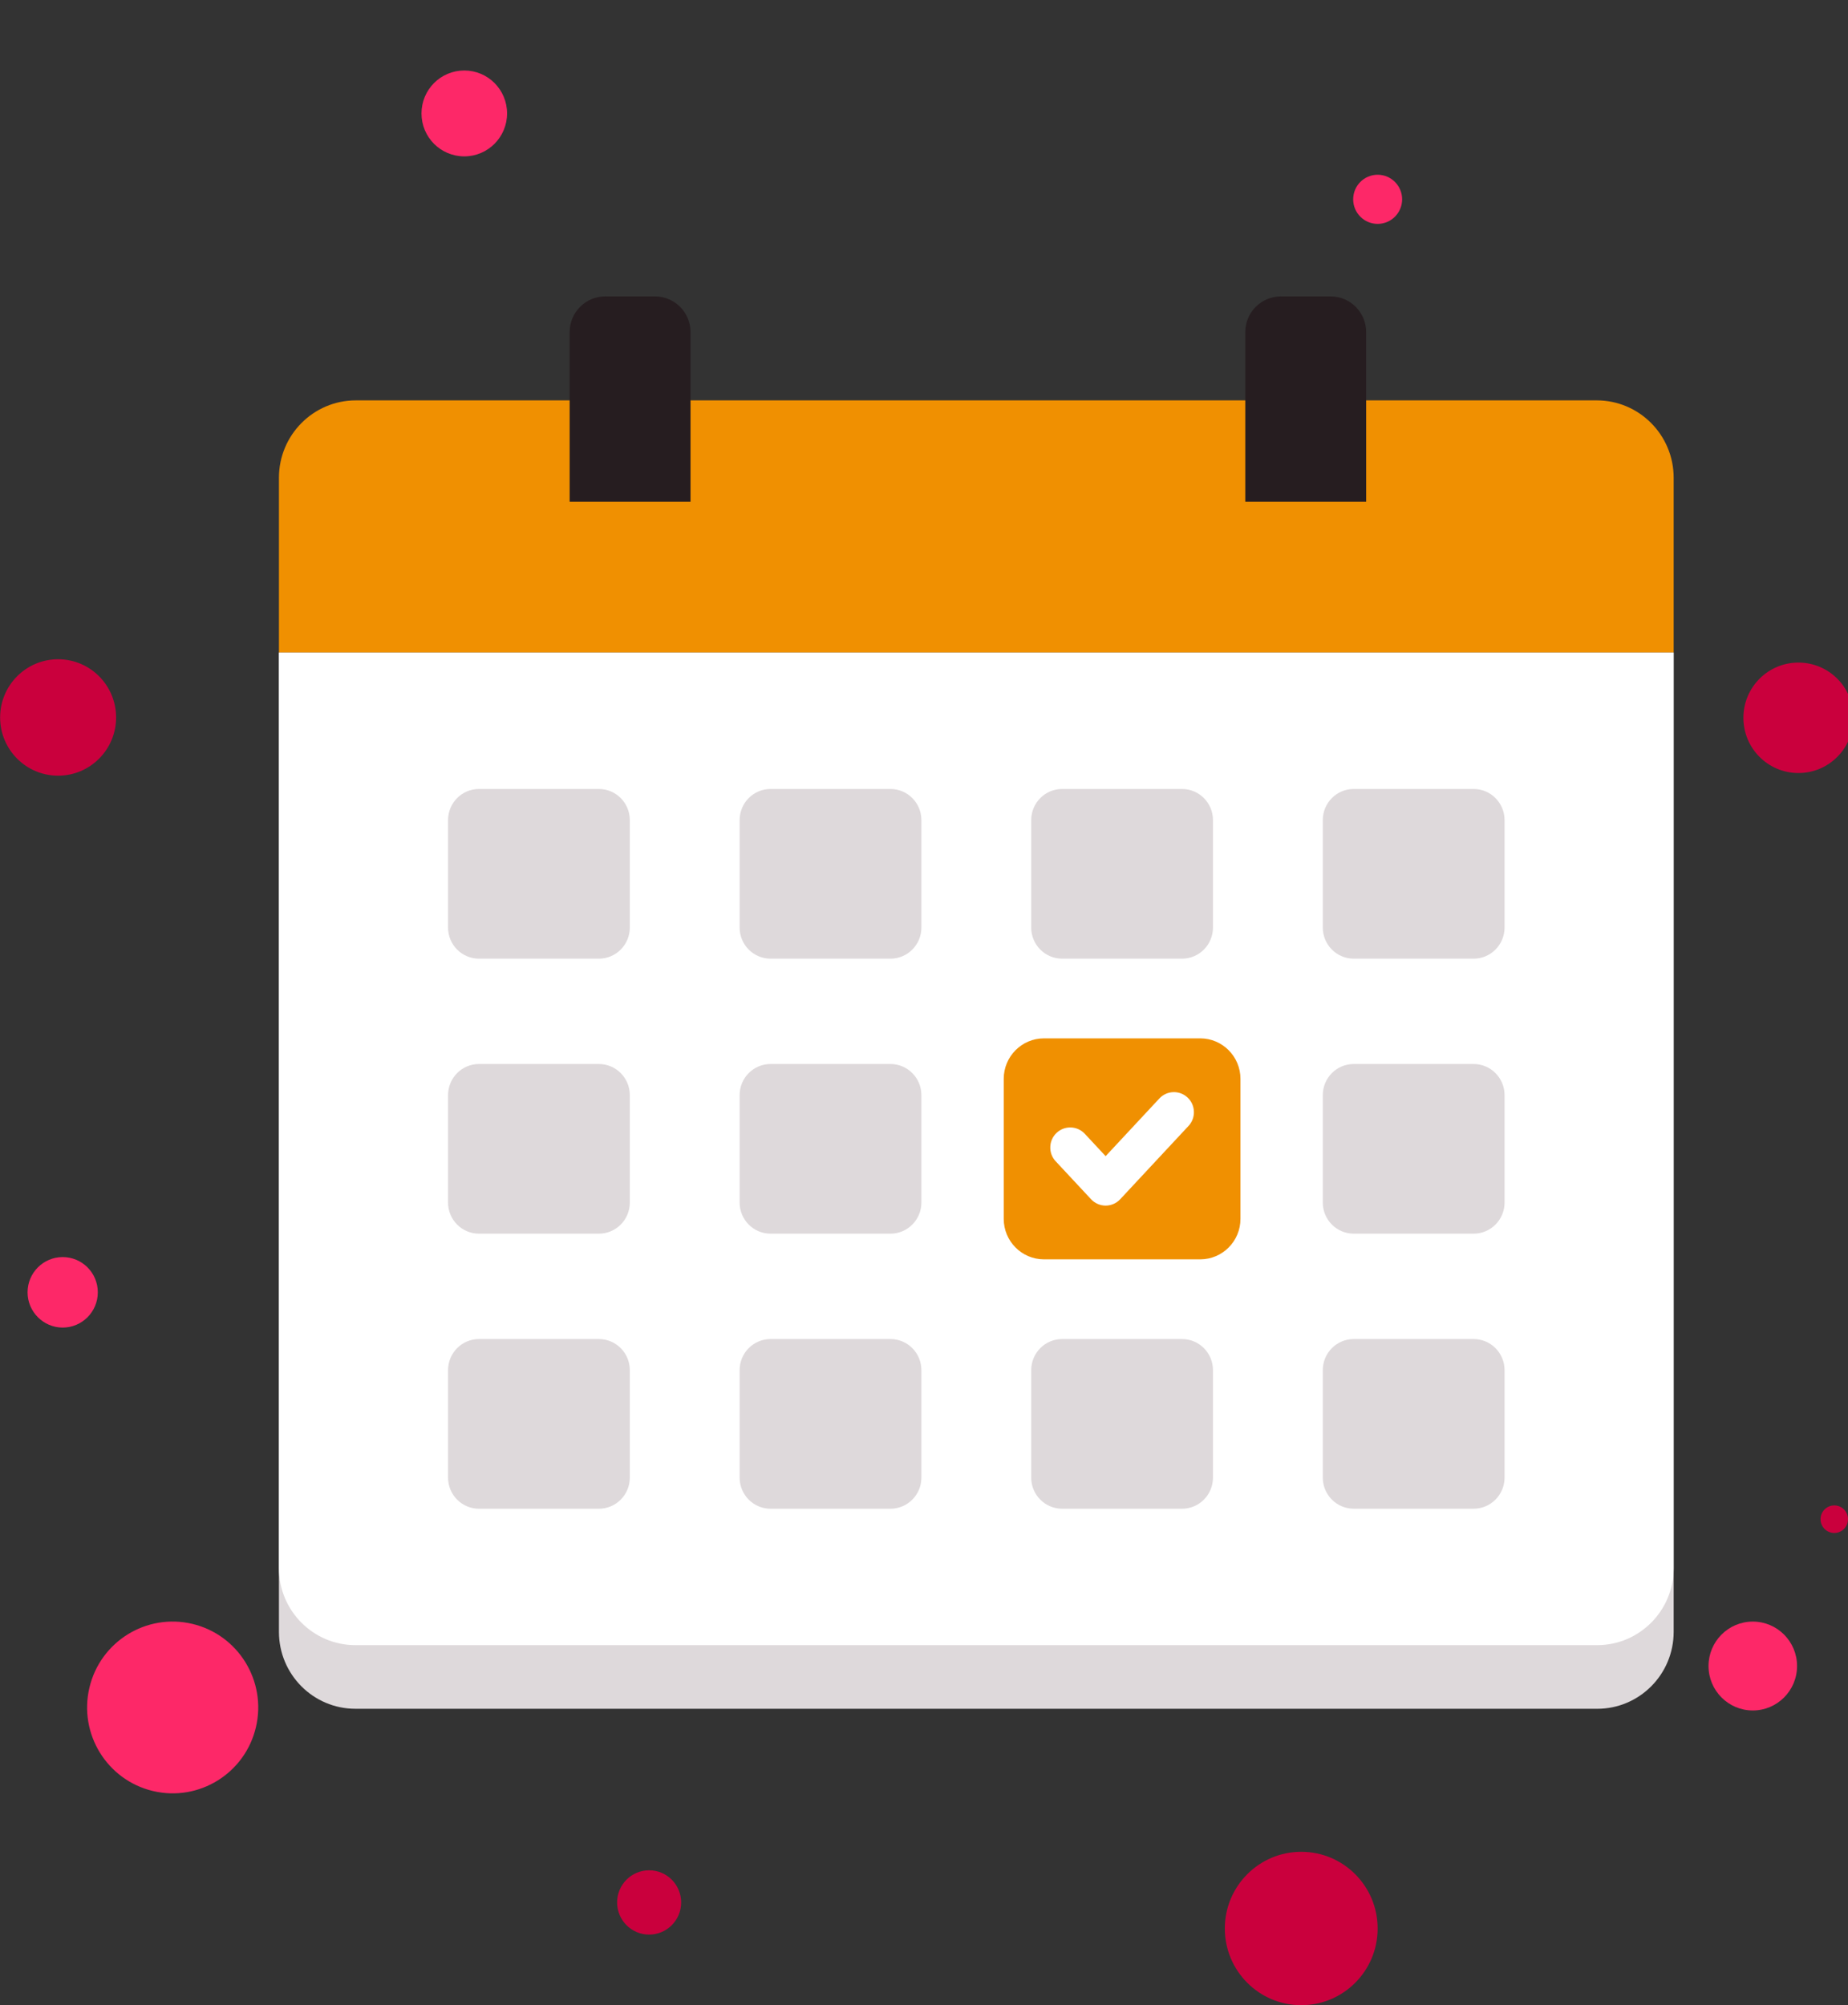 <?xml version="1.0" encoding="UTF-8"?> <svg xmlns="http://www.w3.org/2000/svg" width="106" height="115" viewBox="0 0 106 115" fill="none"><rect x="0" y="0" width="106" height="115" fill="#333333" stroke="none"/><g clip-path="url(#clip0_1_8006)"><path d="M55.749 94.456H55.716C55.368 94.456 55.021 94.456 54.68 94.443L54.896 87.002C55.172 87.009 55.441 87.016 55.716 87.016L55.749 94.456ZM72.296 90.268L68.766 83.723C69.016 83.585 69.265 83.447 69.514 83.302L73.228 89.748C72.919 89.926 72.611 90.104 72.296 90.268ZM38.264 89.781C37.949 89.597 37.641 89.412 37.332 89.221L41.243 82.894C41.479 83.045 41.722 83.19 41.964 83.328L38.264 89.781ZM85.471 77.823L79.165 73.899C79.316 73.655 79.461 73.412 79.605 73.168L86.022 76.895C85.844 77.204 85.654 77.514 85.471 77.823ZM25.45 76.961C25.273 76.651 25.096 76.335 24.925 76.019L31.454 72.483C31.585 72.734 31.723 72.977 31.867 73.221L25.457 76.961H25.45ZM90.687 60.427L83.273 60.203C83.279 59.92 83.286 59.637 83.286 59.347V59.209H90.7V59.307C90.7 59.703 90.7 60.065 90.687 60.42V60.427ZM21.901 59.406H20.739C20.739 59.011 20.739 58.675 20.753 58.346L28.166 58.563C28.16 58.827 28.153 59.09 28.153 59.354L21.901 59.413V59.406ZM79.966 46.165C79.828 45.914 79.69 45.664 79.546 45.421L85.95 41.667C86.127 41.977 86.304 42.286 86.474 42.602L79.959 46.158L79.966 46.165ZM31.808 45.572L25.378 41.865C25.562 41.549 25.745 41.239 25.936 40.93L32.241 44.848C32.09 45.085 31.952 45.328 31.808 45.572ZM70.15 35.767C69.908 35.616 69.665 35.471 69.416 35.326L73.11 28.873C73.418 29.051 73.726 29.236 74.035 29.427L70.15 35.767ZM41.873 35.419L38.139 28.985C38.448 28.801 38.763 28.63 39.078 28.452L42.607 34.997C42.358 35.129 42.115 35.267 41.873 35.412V35.419ZM56.484 31.692C56.228 31.685 55.979 31.678 55.723 31.678H55.624V24.231H55.723C56.044 24.231 56.366 24.231 56.681 24.244L56.484 31.685V31.692Z" fill="#DED9DB"></path><path d="M79.021 12.84C79.796 12.84 80.425 12.209 80.425 11.431C80.425 10.653 79.796 10.022 79.021 10.022C78.246 10.022 77.617 10.653 77.617 11.431C77.617 12.209 78.246 12.84 79.021 12.84Z" fill="#FD2868"></path><path d="M5.61 74.116C5.61 75.236 4.704 76.138 3.595 76.138C2.487 76.138 1.581 75.229 1.581 74.116C1.581 73.003 2.48 72.095 3.595 72.095C4.711 72.095 5.61 72.997 5.61 74.116Z" fill="#FD2868"></path><path d="M14.68 99.056C15.303 96.409 13.669 93.756 11.031 93.131C8.393 92.506 5.75 94.146 5.128 96.793C4.505 99.441 6.139 102.093 8.777 102.718C11.415 103.343 14.058 101.704 14.68 99.056Z" fill="#FD2868"></path><path d="M100.539 98.097C101.942 98.097 103.078 96.956 103.078 95.548C103.078 94.141 101.942 93 100.539 93C99.137 93 98 94.141 98 95.548C98 96.956 99.137 98.097 100.539 98.097Z" fill="#FD2868"></path><path d="M29.085 6.506C29.085 7.862 27.989 8.968 26.631 8.968C25.273 8.968 24.177 7.869 24.177 6.506C24.177 5.143 25.273 4.043 26.631 4.043C27.989 4.043 29.085 5.143 29.085 6.506Z" fill="#FD2868"></path><path d="M6.659 41.147C6.659 42.991 5.17 44.486 3.333 44.486C1.496 44.486 0.007 42.991 0.007 41.147C0.007 39.303 1.496 37.809 3.333 37.809C5.17 37.809 6.659 39.303 6.659 41.147Z" fill="#CA003D"></path><path d="M74.638 115C77.059 115 79.021 113.031 79.021 110.602C79.021 108.172 77.059 106.203 74.638 106.203C72.218 106.203 70.255 108.172 70.255 110.602C70.255 113.031 72.218 115 74.638 115Z" fill="#CA003D"></path><path d="M105.213 87.918C105.648 87.918 106 87.564 106 87.127C106 86.691 105.648 86.337 105.213 86.337C104.778 86.337 104.425 86.691 104.425 87.127C104.425 87.564 104.778 87.918 105.213 87.918Z" fill="#CA003D"></path><path d="M106.312 41.167C106.312 42.912 104.901 44.334 103.156 44.334C101.411 44.334 100 42.919 100 41.167C100 39.416 101.411 38 103.156 38C104.901 38 106.312 39.416 106.312 41.167Z" fill="#CA003D"></path><path d="M37.234 110.951C38.248 110.951 39.071 110.125 39.071 109.107C39.071 108.089 38.248 107.263 37.234 107.263C36.219 107.263 35.397 108.089 35.397 109.107C35.397 110.125 36.219 110.951 37.234 110.951Z" fill="#CA003D"></path><g clip-path="url(#clip1_1_8006)"><g opacity="0.25"><path d="M17.724 31.99V91.957C17.724 94.305 19.712 96.209 22.165 96.209H89.835C92.288 96.209 94.276 94.305 94.276 91.957V31.99C94.276 29.642 92.288 27.739 89.835 27.739H22.165C19.712 27.739 17.724 29.642 17.724 31.99Z" fill="#020202"></path></g><path d="M20.386 98C17.964 98 16 96.025 16 93.588V37.425H96V93.589C96 96.025 94.037 98.001 91.614 98.001" fill="#DED9DB"></path><path d="M20.41 22.962H91.59C94.024 22.962 96 24.95 96 27.398V37.424H16V27.398C16 24.95 17.976 22.962 20.41 22.962Z" fill="#F09001"></path><path d="M16 37.425H96V89.94C96 92.374 94.035 94.351 91.614 94.351H20.386C17.966 94.351 16 92.375 16 89.94V37.425Z" fill="white"></path><path d="M40.533 25.709H31.753C31 25.709 30.391 26.322 30.391 27.079V27.405C30.391 28.162 31 28.775 31.753 28.775H40.533C41.285 28.775 41.895 28.162 41.895 27.405V27.079C41.895 26.322 41.285 25.709 40.533 25.709Z" fill="#F09001"></path><path d="M34.711 17H37.573C38.697 17 39.608 17.918 39.608 19.047V28.775H32.675V19.047C32.675 17.917 33.587 17 34.71 17H34.711Z" fill="#261D20"></path><path d="M79.285 25.709H70.505C69.753 25.709 69.143 26.322 69.143 27.079V27.405C69.143 28.162 69.753 28.775 70.505 28.775H79.285C80.038 28.775 80.647 28.162 80.647 27.405V27.079C80.647 26.322 80.038 25.709 79.285 25.709Z" fill="#F09001"></path><path d="M73.465 17H76.327C77.451 17 78.362 17.918 78.362 19.047V28.775H71.429V19.047C71.429 17.917 72.341 17 73.464 17H73.465Z" fill="#261D20"></path><path d="M51.077 45.249H44.198C43.219 45.249 42.425 46.048 42.425 47.033V53.197C42.425 54.182 43.219 54.98 44.198 54.98H51.077C52.056 54.98 52.85 54.182 52.85 53.197V47.033C52.85 46.048 52.056 45.249 51.077 45.249Z" fill="#DED9DB"></path><path d="M34.352 45.249H27.473C26.494 45.249 25.7 46.048 25.7 47.033V53.197C25.7 54.182 26.494 54.98 27.473 54.98H34.352C35.331 54.98 36.125 54.182 36.125 53.197V47.033C36.125 46.048 35.331 45.249 34.352 45.249Z" fill="#DED9DB"></path><path d="M67.802 45.249H60.923C59.944 45.249 59.15 46.048 59.15 47.033V53.197C59.15 54.182 59.944 54.98 60.923 54.98H67.802C68.781 54.98 69.575 54.182 69.575 53.197V47.033C69.575 46.048 68.781 45.249 67.802 45.249Z" fill="#DED9DB"></path><path d="M77.648 45.249H84.527C85.505 45.249 86.3 46.048 86.3 47.033V53.196C86.3 54.18 85.505 54.98 84.527 54.98H77.648C76.669 54.98 75.875 54.18 75.875 53.196V47.033C75.875 46.048 76.669 45.249 77.648 45.249Z" fill="#DED9DB"></path><path d="M27.473 61.022H34.352C35.331 61.022 36.125 61.821 36.125 62.806V68.969C36.125 69.953 35.331 70.752 34.352 70.752H27.473C26.495 70.752 25.7 69.953 25.7 68.969V62.806C25.7 61.821 26.495 61.022 27.473 61.022Z" fill="#DED9DB"></path><path d="M44.198 61.022H51.077C52.056 61.022 52.85 61.821 52.85 62.806V68.969C52.85 69.953 52.056 70.752 51.077 70.752H44.198C43.22 70.752 42.425 69.953 42.425 68.969V62.806C42.425 61.821 43.22 61.022 44.198 61.022Z" fill="#DED9DB"></path><path d="M77.648 61.022H84.527C85.505 61.022 86.3 61.821 86.3 62.806V68.969C86.3 69.953 85.505 70.752 84.527 70.752H77.648C76.669 70.752 75.875 69.953 75.875 68.969V62.806C75.875 61.821 76.669 61.022 77.648 61.022Z" fill="#DED9DB"></path><path d="M34.352 76.796H27.473C26.494 76.796 25.7 77.594 25.7 78.579V84.743C25.7 85.728 26.494 86.527 27.473 86.527H34.352C35.331 86.527 36.125 85.728 36.125 84.743V78.579C36.125 77.594 35.331 76.796 34.352 76.796Z" fill="#DED9DB"></path><path d="M51.077 76.796H44.198C43.219 76.796 42.425 77.594 42.425 78.579V84.743C42.425 85.728 43.219 86.527 44.198 86.527H51.077C52.056 86.527 52.85 85.728 52.85 84.743V78.579C52.85 77.594 52.056 76.796 51.077 76.796Z" fill="#DED9DB"></path><path d="M67.802 76.796H60.923C59.944 76.796 59.15 77.594 59.15 78.579V84.743C59.15 85.728 59.944 86.527 60.923 86.527H67.802C68.781 86.527 69.575 85.728 69.575 84.743V78.579C69.575 77.594 68.781 76.796 67.802 76.796Z" fill="#DED9DB"></path><path d="M77.648 76.796H84.527C85.505 76.796 86.3 77.595 86.3 78.579V84.742C86.3 85.727 85.505 86.526 84.527 86.526H77.648C76.669 86.526 75.875 85.727 75.875 84.742V78.579C75.875 77.595 76.669 76.796 77.648 76.796Z" fill="#DED9DB"></path><path d="M68.842 59.551H59.883C58.607 59.551 57.573 60.591 57.573 61.874V69.902C57.573 71.185 58.607 72.225 59.883 72.225H68.842C70.118 72.225 71.152 71.186 71.152 69.902V61.874C71.152 60.592 70.118 59.551 68.842 59.551ZM68.173 64.573L64.254 68.778C64.038 69.009 63.734 69.143 63.418 69.143C63.103 69.143 62.799 69.01 62.583 68.778L60.552 66.6C60.343 66.375 60.233 66.082 60.244 65.775C60.253 65.468 60.382 65.182 60.605 64.972C60.828 64.761 61.119 64.652 61.425 64.661C61.73 64.672 62.014 64.8 62.224 65.025L63.418 66.307L66.501 62.998C66.71 62.774 66.994 62.645 67.3 62.635C67.606 62.626 67.897 62.736 68.12 62.946C68.343 63.156 68.471 63.441 68.481 63.749C68.492 64.056 68.382 64.349 68.173 64.574V64.573Z" fill="#F09001"></path></g></g><defs><clipPath id="clip0_1_8006"><rect width="106" height="115" fill="white"></rect></clipPath><clipPath id="clip1_1_8006"><rect width="80" height="81" fill="white" transform="translate(16 17)"></rect></clipPath></defs></svg> 